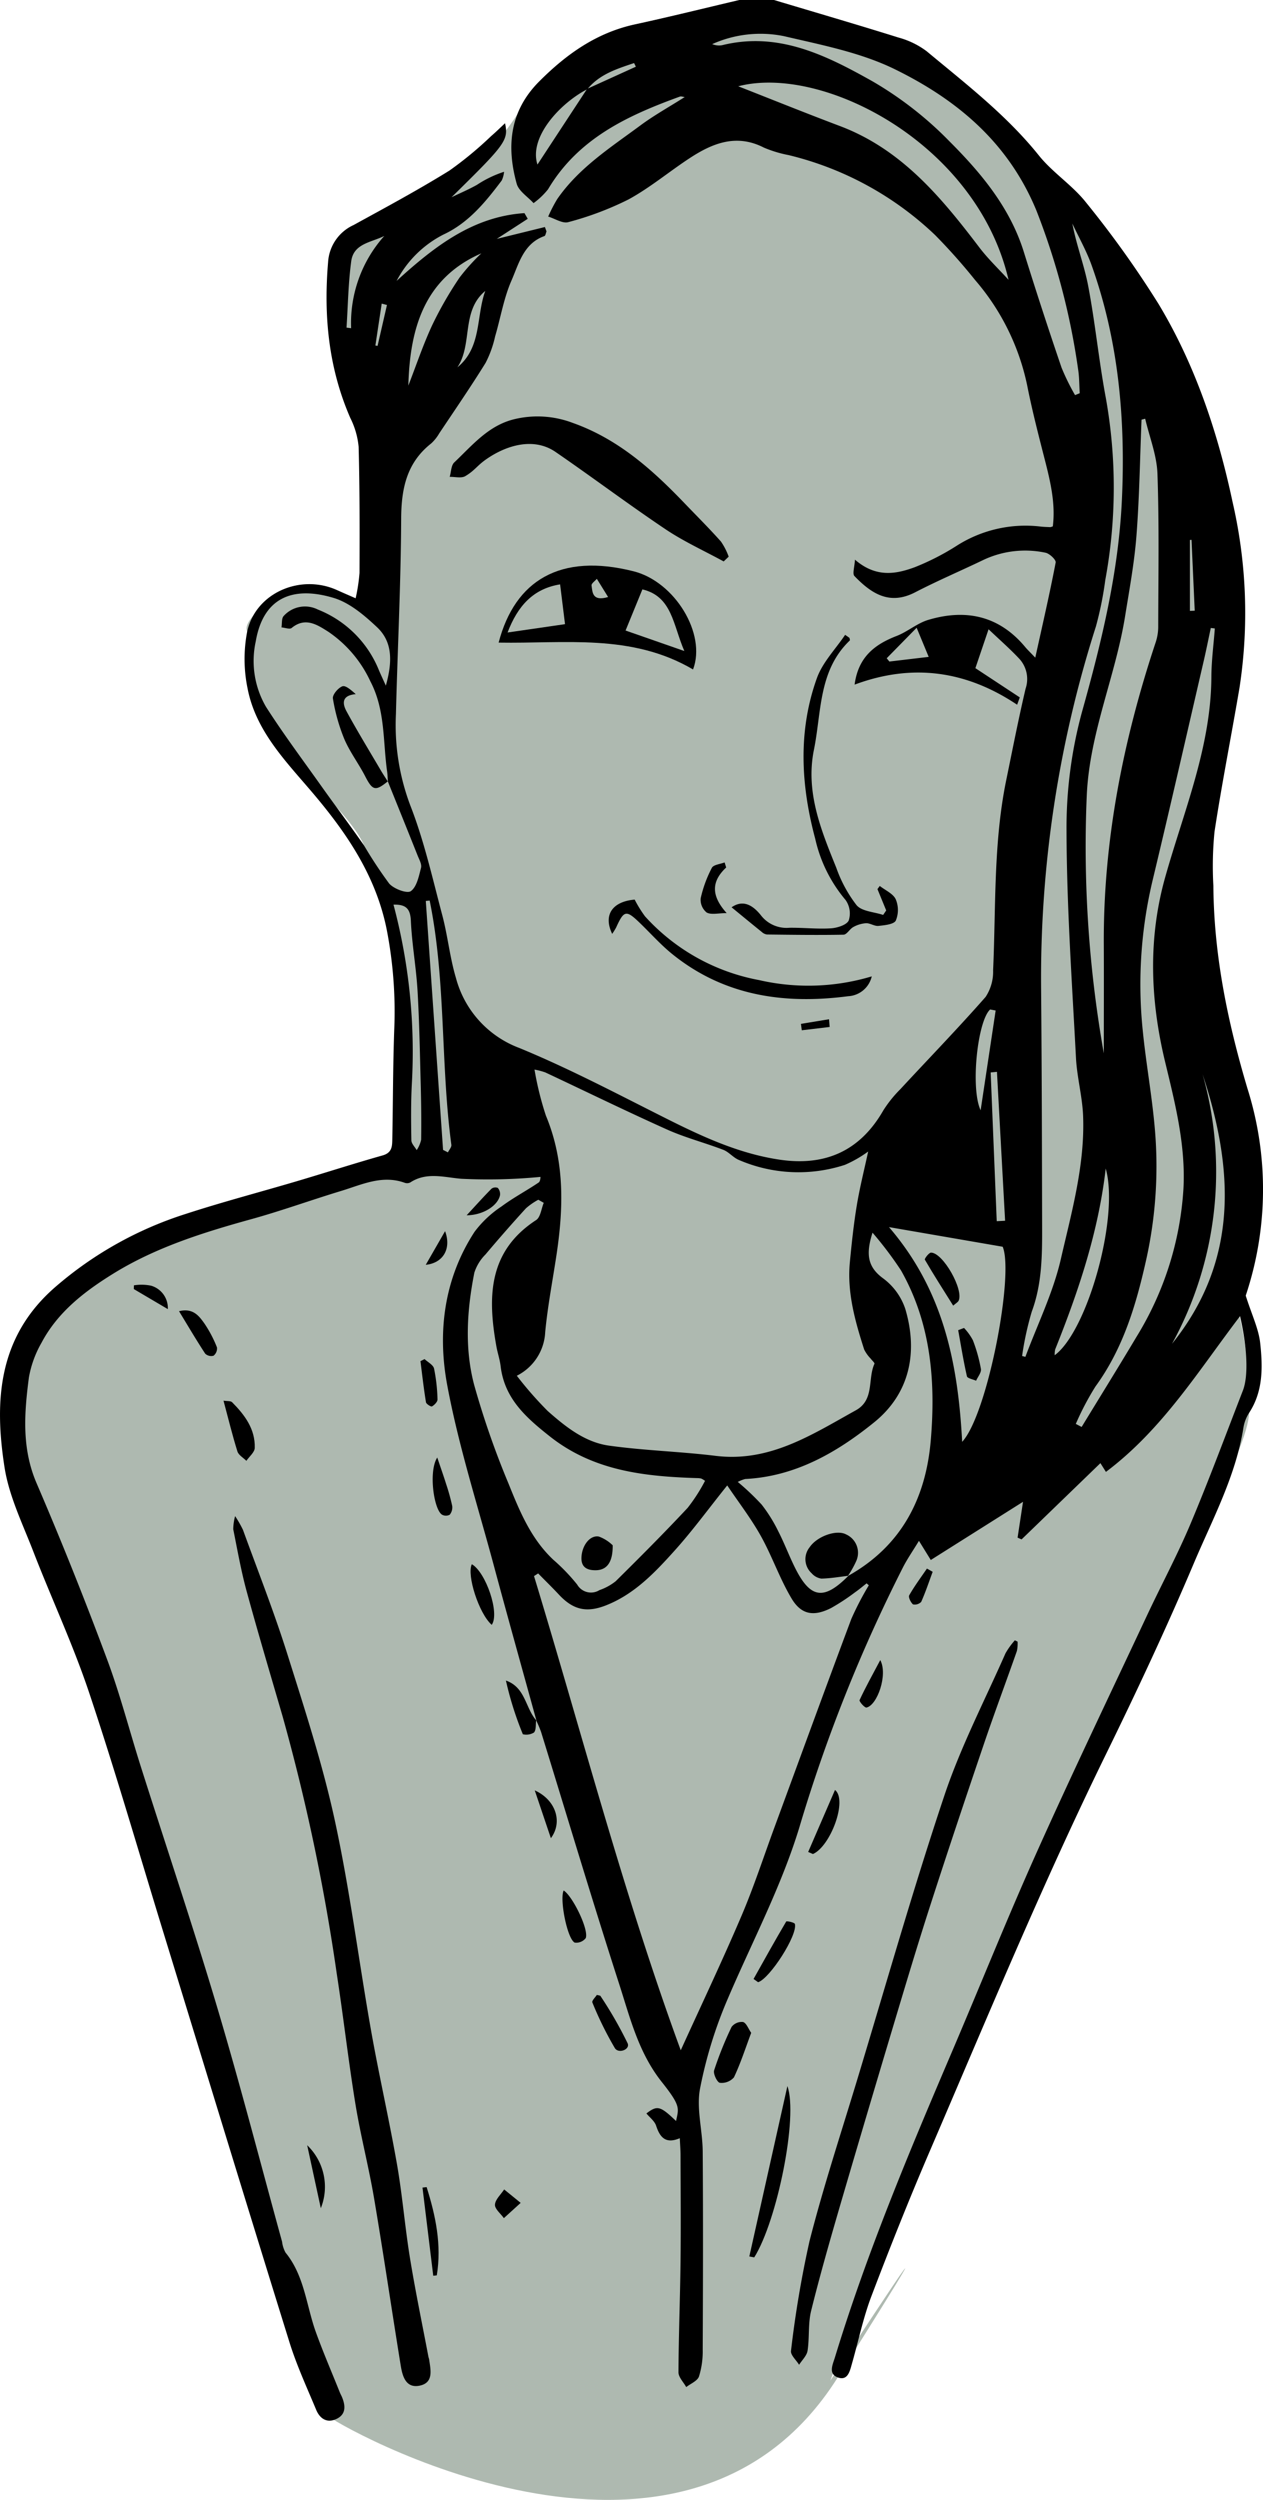 <svg id="Groupe_53" data-name="Groupe 53" xmlns="http://www.w3.org/2000/svg" xmlns:xlink="http://www.w3.org/1999/xlink" width="183.484" height="363.059" viewBox="0 0 183.484 363.059">
  <defs>
    <clipPath id="clip-path">
      <path id="Tracé_730" data-name="Tracé 730" d="M93.422,8.137C90.259,9.719,80.136,15.413,77.6,19.209c-.784,1.177-5.061,7.909-9.49,10.124S52.3,36.609,51.665,37.558,50.716,48,50.716,51.477s6.327,11.389,6.327,15.184-1.265,15.5-1.582,19.3a9.5,9.5,0,0,1-2.214,5.694s-5.694-4.113-8.225-3.164-8.114,4.786-7.221,6.664.261,8.521,1.526,10.1,4.745,9.174,6.327,10.439,7.5,6.776,9.129,10.506,5.423,9.108,4.791,14.486.949,19.613.316,24.042.633,7.276-1.581,7.592-34.8,11.705-37.645,13.287-14.552,6.643-16.134,11.7S3.264,221.987,7.06,227.048,11.8,238.437,17.5,254.57,38.694,321,40.592,326.381s8.225,26.889,8.857,27.839,51.5,30.4,74.15-5.521-1.074.459-1.074.459l13.6-36.7,37.012-80.984s10.012-17.264,10.226-22.868a53.675,53.675,0,0,0-2-16.359c-1.582-6.326.317-20.246,0-24.675s-10.123-28.155-7.593-33.532,5.062-22.777,6.011-28.471-.317-30.369-.317-30.369-15.5-34.482-17.082-37.012-7.909-6.643-14.236-15.184S118.413,7.5,113.668,6.873a51.951,51.951,0,0,0-6.259-.306c-5.38,0-11.825.49-13.987,1.57" transform="translate(-3.633 -6.567)" fill="none"/>
    </clipPath>
    <linearGradient id="linear-gradient" x1="-0.006" y1="0.952" x2="-0.003" y2="0.952" gradientUnits="objectBoundingBox">
      <stop offset="0" stop-color="#5d585a"/>
      <stop offset="0.978" stop-color="#aeb9b0"/>
      <stop offset="1" stop-color="#aeb9b0"/>
    </linearGradient>
    <clipPath id="clip-path-2">
      <rect id="Rectangle_14" data-name="Rectangle 14" width="183.484" height="363.059" fill="none"/>
    </clipPath>
  </defs>
  <g id="Groupe_50" data-name="Groupe 50" transform="translate(1.74 3.145)">
    <g id="Groupe_49" data-name="Groupe 49" clip-path="url(#clip-path)">
      <rect id="Rectangle_13" data-name="Rectangle 13" width="180.633" height="378.051" transform="translate(-0.685 0)" fill="url(#linear-gradient)"/>
    </g>
  </g>
  <g id="Groupe_52" data-name="Groupe 52">
    <g id="Groupe_51" data-name="Groupe 51" clip-path="url(#clip-path-2)">
      <path id="Tracé_731" data-name="Tracé 731" d="M77.934,249.891c-2.067-7.506-4.17-15-6.192-22.52C69.4,218.647,66.617,210,64.967,201.143c-1.431-7.682-.465-15.443,3.985-22.26a15.727,15.727,0,0,1,3.911-3.671c1.709-1.273,3.617-2.274,5.387-3.472.272-.183.262-.784.272-.819a79.72,79.72,0,0,1-11.5.273c-2.476-.2-5.045-1.028-7.423.538a1.031,1.031,0,0,1-.8.047c-3.288-1.19-6.245.275-9.248,1.185-4.373,1.325-8.677,2.893-13.08,4.108C29.492,179,22.595,181.169,16.411,185c-4.127,2.556-8.029,5.554-10.378,10.007A15.515,15.515,0,0,0,4.2,200.04c-.674,5.166-1.071,10.281,1.112,15.363q5.424,12.627,10.218,25.522c1.92,5.135,3.287,10.476,4.949,15.71,3.7,11.662,7.611,23.261,11.1,34.985,3.351,11.251,6.283,22.627,9.4,33.948a4.384,4.384,0,0,0,.5,1.578c2.764,3.381,3.013,7.7,4.42,11.587,1.061,2.93,2.3,5.8,3.457,8.691.1.258.245.5.348.758.525,1.3.548,2.534-.929,3.17-1.355.583-2.335-.156-2.838-1.363-1.363-3.265-2.855-6.5-3.9-9.868-6.176-19.85-12.237-39.736-18.341-59.608-3.552-11.565-6.907-23.2-10.741-34.667-2.331-6.973-5.467-13.673-8.125-20.542-1.553-4.014-3.52-8.017-4.172-12.2-1.51-9.692-.936-18.955,7.35-26.169A53.753,53.753,0,0,1,26.93,176.317c5.4-1.761,10.9-3.2,16.352-4.816,4.109-1.217,8.188-2.536,12.312-3.7,1.4-.4,1.378-1.378,1.4-2.42.1-5.284.091-10.572.28-15.853a62.3,62.3,0,0,0-1.09-14.508c-1.545-7.746-5.765-13.978-10.738-19.841-3.9-4.6-8.286-8.99-9.48-15.2a21.064,21.064,0,0,1-.056-8.251c1.228-5.63,7.738-8.438,13.065-6.022.8.363,1.611.709,2.69,1.184a25.925,25.925,0,0,0,.564-3.687c.021-6.107.033-12.216-.129-18.32a11.778,11.778,0,0,0-1.209-4.181C47.725,53.438,47,45.856,47.667,38.039a6.341,6.341,0,0,1,3.7-5.356c4.681-2.569,9.39-5.1,13.927-7.912a53.039,53.039,0,0,0,6.057-5.006c.664-.565,1.284-1.183,2.021-1.866.514,2.479.073,3.041-7.778,10.75,1.233-.594,2.5-1.133,3.691-1.8a16.185,16.185,0,0,1,3.94-1.9,3.628,3.628,0,0,1-.338,1.265c-2.352,3.119-4.8,6.144-8.465,7.849A15.743,15.743,0,0,0,57.613,40.8c5.4-4.914,11.014-9.346,18.577-9.847l.478.825-4.5,2.916,6.994-1.721.233.641c-.1.231-.146.615-.307.672-3.042,1.075-3.716,4.024-4.785,6.464-1.12,2.556-1.576,5.4-2.373,8.1A15.7,15.7,0,0,1,70.546,52.7c-2.15,3.475-4.471,6.844-6.74,10.244a6.148,6.148,0,0,1-1.168,1.46C59.07,67.22,58.3,70.97,58.28,75.339c-.042,9.451-.525,18.9-.761,28.352a33.088,33.088,0,0,0,2.069,13.234c2.018,5.144,3.237,10.612,4.66,15.977.8,3.009,1.1,6.154,1.99,9.13A14.95,14.95,0,0,0,75.448,152.2c7.148,2.942,14.024,6.564,20.941,10.044,5.4,2.717,10.833,5.283,16.879,6.178,6.6.978,11.682-1.256,15.063-7.167a17.658,17.658,0,0,1,2.473-3.075c4.132-4.464,8.373-8.832,12.385-13.4a6.668,6.668,0,0,0,1.087-3.866c.414-9.232.034-18.516,1.912-27.645.91-4.423,1.772-8.858,2.806-13.253a4.357,4.357,0,0,0-.854-4.278c-1.375-1.476-2.906-2.808-4.525-4.35L141.7,97.037l6.45,4.248-.386,1.064c-7.395-4.949-15.218-6.046-23.61-2.919.528-4,2.91-5.832,6.1-7.066,1.6-.616,2.978-1.853,4.6-2.336,5.462-1.63,10.3-.609,14.09,3.951.294.353.632.67,1.456,1.536,1.09-4.945,2.112-9.368,2.965-13.825.074-.384-.9-1.315-1.5-1.423a14.223,14.223,0,0,0-8.945,1.026c-3.312,1.594-6.7,3.035-9.962,4.725-3.678,1.905-6.312.256-8.83-2.361-.316-.329.02-1.287.075-2.376,3.071,2.651,5.95,2.106,8.7,1.092a36.008,36.008,0,0,0,6.1-3.123,18.569,18.569,0,0,1,12.138-2.78c.478.057.963.066,1.444.089a1.72,1.72,0,0,0,.366-.118c.4-3.225-.319-6.367-1.125-9.518-.93-3.634-1.874-7.271-2.6-10.948a34.018,34.018,0,0,0-7.572-15.311,85.183,85.183,0,0,0-5.8-6.522,46.721,46.721,0,0,0-21.3-11.621,17.611,17.611,0,0,1-3.581-1.085c-3.967-2.033-7.417-.661-10.73,1.5-3.015,1.972-5.808,4.328-8.957,6.039a45.278,45.278,0,0,1-8.719,3.285c-.823.245-1.944-.509-2.928-.805a21.566,21.566,0,0,1,1.311-2.539c3.147-4.555,7.75-7.491,12.085-10.7,1.992-1.476,4.18-2.688,6.441-4.122-.291-.033-.523-.131-.7-.068C91.19,16.777,84,20.1,79.62,27.488A10.8,10.8,0,0,1,77.511,29.5c-.842-.933-2.148-1.738-2.449-2.822-1.515-5.464-1-10.567,3.267-14.846,3.95-3.963,8.335-7.082,13.924-8.294,5.075-1.1,10.116-2.356,15.171-3.543h5c6.042,1.81,12.1,3.578,18.118,5.462a12.048,12.048,0,0,1,4.084,1.988c5.7,4.744,11.59,9.268,16.295,15.131,2.013,2.509,4.888,4.328,6.874,6.854A145.751,145.751,0,0,1,168.3,44.13c5.348,8.883,8.628,18.716,10.765,28.786a71.645,71.645,0,0,1,1.006,26.967c-1.184,6.969-2.562,13.906-3.628,20.892a50.339,50.339,0,0,0-.168,7.861c.065,10.1,2.086,19.846,4.963,29.492a48.609,48.609,0,0,1-.264,30.037c.886,2.8,1.88,4.821,2.106,6.92.372,3.446.441,6.967-1.609,10.1a5.6,5.6,0,0,0-.826,2.13c-1.111,7.054-4.49,13.3-7.214,19.736-3.979,9.4-8.325,18.659-12.815,27.831-9.2,18.8-17.2,38.13-25.461,57.344-3.02,7.022-5.855,14.128-8.568,21.274-1.2,3.17-1.889,6.537-2.827,9.809-.3,1.059-.6,2.5-2.056,1.963-1.407-.522-.729-1.857-.409-2.907,4.608-15.107,10.708-29.639,16.9-44.137,4.153-9.717,8.081-19.534,12.4-29.174,5.173-11.537,10.646-22.94,16.015-34.389,2.092-4.462,4.431-8.816,6.343-13.353,2.692-6.389,5.1-12.9,7.612-19.365.822-2.116.631-6.279-.415-10.8-5.992,7.852-11.243,16.431-19.485,22.618l-.8-1.273L148.41,223.571l-.578-.257c.281-1.851.561-3.7.789-5.206l-13.4,8.452-1.718-2.782c-.881,1.446-1.663,2.577-2.292,3.788a224.938,224.938,0,0,0-15.106,37.9c-2.647,8.633-6.849,16.555-10.367,24.792a63.728,63.728,0,0,0-4.04,13.078c-.549,2.9.367,6.06.388,9.105.069,9.6.044,19.206,0,28.808a12.2,12.2,0,0,1-.54,3.888c-.226.651-1.211,1.038-1.854,1.544-.394-.719-1.129-1.439-1.126-2.156.023-5.352.239-10.7.3-16.055.061-5.149.014-10.3,0-15.448,0-.754-.062-1.508-.106-2.492-2.04.872-2.879-.1-3.437-1.8-.226-.69-.944-1.218-1.415-1.79,1.573-1.2,2-1.114,4.308,1.1.381-1.858.736-2.142-2.059-5.654-3.392-4.262-4.61-9.3-6.192-14.206-3.926-12.168-7.581-24.424-11.357-36.641a17.566,17.566,0,0,0-.729-1.714Zm7.4-236.946C81.353,15,76.8,19.936,78.079,23.9c2.373-3.619,4.792-7.306,7.212-10.992l7.085-3.221-.261-.529c-2.475.84-4.99,1.6-6.786,3.791m37.995,215.9-.162.047c7.727-4.3,11.337-11.2,12.058-19.726.725-8.569.03-16.984-4.325-24.667a53.707,53.707,0,0,0-4.138-5.482c-.995,3.13-.725,4.99,1.563,6.655a9.1,9.1,0,0,1,3.2,4.428c1.879,6.335.623,12.3-4.525,16.462-5.39,4.362-11.449,7.871-18.735,8.23a5.018,5.018,0,0,0-1.079.426,37.106,37.106,0,0,1,3.468,3.29,21.878,21.878,0,0,1,2.414,3.877c.888,1.728,1.568,3.563,2.435,5.3,2.217,4.45,4.15,4.755,7.652,1.272a1.063,1.063,0,0,1,.172-.116M56.345,113.471l.007.049c-.035-.485-.041-.975-.109-1.455-.628-4.4-.244-8.929-2.442-13.125a17.706,17.706,0,0,0-6.1-7.188c-1.59-1-3.332-2.192-5.331-.552-.281.231-.974-.043-1.476-.083.094-.561-.008-1.3.315-1.652a4.161,4.161,0,0,1,4.964-.941,15.838,15.838,0,0,1,8.891,8.854c.248.581.519,1.153.99,2.2.967-3.466,1-6.351-1.286-8.495-1.84-1.728-3.982-3.553-6.313-4.251-6.189-1.853-10.261.2-11.3,6.316a13.227,13.227,0,0,0,1.484,9.5c2.532,3.956,5.351,7.728,8.073,11.56,2.04,2.872,4.162,5.687,6.173,8.578a63.7,63.7,0,0,0,3.649,5.53c.672.777,2.606,1.5,3.15,1.108.87-.627,1.168-2.176,1.482-3.393.133-.516-.264-1.2-.494-1.775-1.432-3.6-2.885-7.186-4.332-10.777m18.74,86.319a52.8,52.8,0,0,0,4.485,5.122c2.591,2.287,5.4,4.541,8.906,5.031,5.134.72,10.348.853,15.5,1.485,7.858.964,14-3.095,20.363-6.618,2.737-1.516,1.694-4.54,2.7-6.745.065-.142-.362-.506-.556-.77a5.266,5.266,0,0,1-.933-1.31c-1.316-4.113-2.5-8.266-2.082-12.659.265-2.764.556-5.531,1.009-8.268.435-2.627,1.093-5.218,1.655-7.832a17.355,17.355,0,0,1-3.376,1.937,21.816,21.816,0,0,1-15.449-.726c-.8-.345-1.421-1.147-2.232-1.458-2.7-1.036-5.526-1.761-8.155-2.94-5.945-2.665-11.8-5.534-17.7-8.3a10.431,10.431,0,0,0-1.564-.412,45.484,45.484,0,0,0,1.658,6.7c2.763,6.629,2.565,13.415,1.524,20.3-.561,3.7-1.273,7.4-1.628,11.12a7.479,7.479,0,0,1-4.126,6.347m51.145,30.442-.325-.293c-.565.441-1.111.909-1.7,1.315a30.664,30.664,0,0,1-3.466,2.273c-2.5,1.26-4.317.989-5.734-1.382-1.724-2.886-2.825-6.141-4.467-9.084-1.418-2.541-3.216-4.868-4.883-7.344-2.761,3.447-5.046,6.577-7.623,9.444-2.872,3.195-5.859,6.356-10,7.978-2.855,1.119-4.785.62-6.82-1.553-.985-1.052-2.017-2.06-3.027-3.089l-.6.387c7.01,23.031,13.061,46.363,21.318,68.869,3.02-6.644,6.047-13.014,8.814-19.5,1.794-4.2,3.213-8.566,4.793-12.86,3.716-10.1,7.4-20.21,11.174-30.286a43.755,43.755,0,0,1,2.541-4.881M78.984,174.684l-.78-.445a9.6,9.6,0,0,0-1.8,1.249q-3,3.288-5.875,6.7a6.6,6.6,0,0,0-1.615,2.632c-1.075,5.427-1.445,10.961-.027,16.321a123.39,123.39,0,0,0,5,14.351c1.6,3.974,3.248,7.992,6.5,11.037a27.651,27.651,0,0,1,3.462,3.6,2.316,2.316,0,0,0,3.234.808,7.958,7.958,0,0,0,2.359-1.29c3.542-3.5,7.061-7.028,10.462-10.665a25.123,25.123,0,0,0,2.52-3.917,3.02,3.02,0,0,0-.564-.34,3.254,3.254,0,0,0-.619-.06c-7.619-.24-15.019-1.037-21.362-6.054-3.467-2.742-6.594-5.5-7.151-10.207-.114-.962-.44-1.9-.612-2.854-1.277-7.121-1.232-13.8,5.771-18.358.64-.416.75-1.65,1.106-2.5m69.487,22.238.484.13c1.757-4.72,4.031-9.321,5.148-14.189,1.562-6.807,3.5-13.64,3.24-20.739-.1-2.833-.887-5.637-1.036-8.471-.574-10.965-1.343-21.935-1.374-32.9a64.106,64.106,0,0,1,2.226-17.3c2.846-10.146,5.327-20.28,5.816-30.844.537-11.634-.453-23.065-4.4-34.1-.747-2.086-1.858-4.042-2.8-6.057.586,3.134,1.73,6.051,2.306,9.077,1.022,5.376,1.547,10.846,2.555,16.226a73.907,73.907,0,0,1-.074,26.478,50.565,50.565,0,0,1-1.358,6.733,167.651,167.651,0,0,0-7.964,52.765c.1,11.47.12,22.941.146,34.412.01,4.172-.011,8.321-1.508,12.351a44.7,44.7,0,0,0-1.4,6.429m11.869-43.9c0-5.287.024-10.573,0-15.86-.083-15.044,2.789-29.574,7.506-43.791a7.283,7.283,0,0,0,.4-2.237c.014-7.445.148-14.9-.111-22.333-.093-2.684-1.159-5.334-1.782-8l-.531.141c-.228,5.6-.307,11.215-.735,16.8-.3,3.934-1.026,7.839-1.653,11.742-1.409,8.763-5.166,16.942-5.569,26.033a172.275,172.275,0,0,0,2.484,37.5m-4.054,53.781.825.433c2.665-4.371,5.365-8.721,7.987-13.117a46.348,46.348,0,0,0,6.8-21.422c.352-6.354-1.2-12.433-2.665-18.508-2.155-8.953-2.486-17.9.02-26.8,2.7-9.6,6.662-18.9,6.708-29.121.011-2.335.327-4.669.5-7L175.9,91.2c-.343,1.6-.661,3.212-1.032,4.808-2.463,10.625-4.883,21.259-7.426,31.864a65.189,65.189,0,0,0-1.431,21.756c.462,4.685,1.316,9.332,1.733,14.02a62.6,62.6,0,0,1-1.224,19.281c-1.463,6.564-3.344,12.9-7.376,18.433a40.7,40.7,0,0,0-2.86,5.443M156.18,57.383l.679-.276c-.075-1.164-.054-2.343-.239-3.49a102.155,102.155,0,0,0-6.066-23.068c-4.083-9.885-11.553-16.082-20.571-20.5-4.967-2.434-10.646-3.523-16.1-4.8a17.118,17.118,0,0,0-10.416,1.158,2.591,2.591,0,0,0,1.444.158c8.193-2.029,15.179,1.5,21.876,5.265A52.258,52.258,0,0,1,137.9,20.492c4.6,4.6,8.822,9.63,10.834,16.091q2.629,8.441,5.484,16.811a32.919,32.919,0,0,0,1.96,3.989M139.78,209.4c3.688-3.969,7.57-24.332,5.886-28.334l-16.519-2.852c7.9,9.186,10.022,19.721,10.633,31.186M107.247,12.531c4.917,1.927,9.829,3.909,14.783,5.779,8.931,3.371,14.7,10.335,20.236,17.617,1.276,1.679,2.827,3.149,4.252,4.715-4.592-19.777-26.979-31.318-39.271-28.111m67.459,143.476a51.9,51.9,0,0,1-4.44,39.155c9.708-12.064,9-25.368,4.44-39.155M57.165,131.383a83.069,83.069,0,0,1,2.662,26.1c-.137,2.705-.114,5.421-.065,8.131.009.478.5.948.775,1.422a4.493,4.493,0,0,0,.648-1.515c.039-2.639.008-5.281-.061-7.921-.121-4.576-.2-9.157-.465-13.725-.2-3.39-.816-6.757-.97-10.147-.079-1.732-.69-2.4-2.524-2.346m96.057,65.442c4.753-3.5,9.419-20.056,7.412-27.116-1.052,9.163-3.943,17.79-7.342,26.269a3.25,3.25,0,0,0-.07.847m-90.8-66.035-.564.055Q63.11,148.921,64.366,167l.707.361c.175-.366.543-.759.5-1.1-1.582-11.773-.769-23.78-3.152-35.473m-3.1-74.782c1.144-2.938,2.147-5.941,3.474-8.793A53.615,53.615,0,0,1,66.771,40.3a30.089,30.089,0,0,1,3.161-3.511c-8.3,3.627-10.389,10.914-10.61,19.221m85.512,99.653-.914.092.882,21.6,1.217-.063q-.593-10.813-1.185-21.626m-.191-8.908-.8-.153c-1.85,1.7-2.873,11.465-1.381,14.646l2.183-14.493m-94.3-99.176.666.083a18.969,18.969,0,0,1,4.819-13.4c-1.878.946-4.447,1.091-4.8,3.646-.437,3.2-.477,6.445-.689,9.672m82.821,43.591L128.817,95.6l.386.477,5.714-.677-1.75-4.233M70.5,42.252c-3.535,2.93-1.8,7.717-4.053,11.1,3.574-2.917,2.7-7.4,4.053-11.1M173.1,78.4l-.234.021v10.3l.7-.028L173.1,78.4M56.216,44.293l-.762-.2q-.46,3.04-.919,6.081l.317.065,1.364-5.944" transform="translate(0)"/>
      <path id="Tracé_732" data-name="Tracé 732" d="M71,459.763a16.534,16.534,0,0,1,1.144,2c2.18,6,4.528,11.948,6.444,18.033,2.523,8.015,5.141,16.044,6.915,24.241,2.174,10.041,3.452,20.274,5.244,30.4,1.15,6.5,2.629,12.939,3.768,19.44.79,4.512,1.151,9.1,1.887,13.62.781,4.8,1.779,9.568,2.683,14.349.026.137.086.267.105.4.218,1.523.681,3.368-1.364,3.8-2.02.425-2.513-1.374-2.763-2.91-1.314-8.093-2.5-16.206-3.87-24.289-.777-4.589-1.964-9.11-2.712-13.7-1.028-6.309-1.745-12.668-2.721-18.986A293.164,293.164,0,0,0,77.9,488.841c-1.765-6.063-3.573-12.115-5.235-18.207-.8-2.944-1.33-5.964-1.933-8.96a7.71,7.71,0,0,1,.27-1.911" transform="translate(-36.846 -239.577)"/>
      <path id="Tracé_733" data-name="Tracé 733" d="M272.855,497.618a5.193,5.193,0,0,1-.1,1.361c-1.586,4.52-3.266,9.007-4.805,13.543-2.633,7.757-5.235,15.525-7.753,23.32-1.859,5.755-3.59,11.552-5.327,17.346q-3.921,13.081-7.76,26.187c-1.492,5.124-2.966,10.258-4.248,15.437-.459,1.855-.226,3.871-.516,5.782-.111.729-.8,1.369-1.232,2.049-.414-.679-1.263-1.42-1.175-2.025a154.1,154.1,0,0,1,2.7-15.977c2.011-7.867,4.556-15.6,6.911-23.376,4.17-13.774,8.1-27.63,12.663-41.274,2.371-7.091,5.861-13.808,8.887-20.676a10.943,10.943,0,0,1,1.363-1.889l.389.192" transform="translate(-125.025 -259.203)"/>
      <path id="Tracé_734" data-name="Tracé 734" d="M176.221,147.339c-2.827-1.544-5.786-2.888-8.451-4.675-5.407-3.624-10.614-7.548-15.983-11.231-3.18-2.182-7.187-.969-10.139,1.12-1.3.919-1.6,1.587-2.964,2.395-.574.341-1.5.089-2.266.106.208-.711.2-1.656.66-2.095,2.6-2.458,4.918-5.328,8.648-6.259a14.4,14.4,0,0,1,8.56.517c6.564,2.32,11.547,6.765,16.238,11.66,1.775,1.852,3.6,3.663,5.3,5.575a9.543,9.543,0,0,1,1.122,2.194l-.73.693" transform="translate(-71.086 -65.8)"/>
      <path id="Tracé_735" data-name="Tracé 735" d="M179.5,186.609c-8.949-5.261-18.7-3.73-28.245-3.9,2.379-9.062,8.971-13.047,19.62-10.354,5.968,1.51,10.588,9.068,8.625,14.251m-7.359-11.628-2.445,5.977,8.54,2.978c-1.654-3.8-1.76-7.925-6.1-8.956M160.9,180.03c-.26-2.106-.486-3.936-.713-5.78-3.918.633-6.164,3.143-7.634,6.992l8.347-1.212m6.261-3.94-1.64-2.647c-.272.323-.808.684-.768.963.141,1,.1,2.364,2.408,1.684" transform="translate(-78.816 -89.382)"/>
      <path id="Tracé_736" data-name="Tracé 736" d="M239.042,192.969c.018.127.1.32.045.372-4.563,4.359-4.094,10.385-5.208,15.871-1.245,6.132,1.03,11.655,3.249,17.139a19.36,19.36,0,0,0,2.948,5.436c.783.907,2.539.969,3.858,1.411l.445-.651-1.272-3.1.337-.457c.8.631,1.933,1.109,2.319,1.935a4,4,0,0,1,.01,3.092c-.273.552-1.624.679-2.515.775-.579.063-1.206-.409-1.8-.391a4.409,4.409,0,0,0-1.852.552c-.53.282-.944,1.1-1.42,1.114-3.712.075-7.427.017-11.14-.027a1.379,1.379,0,0,1-.738-.362c-1.49-1.2-2.965-2.419-4.392-3.588,1.314-.911,2.72-.766,4.257,1.157a4.689,4.689,0,0,0,4.149,1.815c2.009-.026,4.028.21,6.026.083.924-.059,2.3-.494,2.588-1.148a3.363,3.363,0,0,0-.47-2.979,20.827,20.827,0,0,1-4.4-8.885c-2.084-7.773-2.518-15.644.246-23.33.824-2.291,2.7-4.2,4.1-6.283l.636.444" transform="translate(-115.634 -100.322)"/>
      <path id="Tracé_737" data-name="Tracé 737" d="M185.155,277.785c-1.368-2.827.135-4.72,3.266-4.975a17.543,17.543,0,0,0,1.5,2.428A29.657,29.657,0,0,0,206.5,284.5a31.958,31.958,0,0,0,16.364-.542,3.718,3.718,0,0,1-3.425,2.881c-9.274,1.209-18.009-.032-25.539-6.105-1.708-1.378-3.183-3.046-4.771-4.575-1.945-1.873-2.268-1.8-3.407.713a10.237,10.237,0,0,1-.564.91" transform="translate(-96.218 -142.158)"/>
      <path id="Tracé_738" data-name="Tracé 738" d="M227.307,657.357l5.53-24.742c1.588,4.416-1.488,19.573-4.817,24.875l-.713-.132" transform="translate(-118.447 -329.648)"/>
      <path id="Tracé_739" data-name="Tracé 739" d="M221.986,614.722c-.845,2.255-1.541,4.425-2.507,6.467a2.359,2.359,0,0,1-2.048.789c-.386-.061-.989-1.311-.829-1.811a51.343,51.343,0,0,1,2.537-6.306,1.853,1.853,0,0,1,1.664-.711c.483.146.763.971,1.182,1.572" transform="translate(-112.855 -319.491)"/>
      <path id="Tracé_740" data-name="Tracé 740" d="M180.331,604.955c.385.1.487.1.512.144a58.2,58.2,0,0,1,3.963,6.9c.375.886-1.317,1.544-1.859.69a50.1,50.1,0,0,1-3.27-6.634c-.108-.243.458-.785.654-1.1" transform="translate(-93.621 -315.235)"/>
      <path id="Tracé_741" data-name="Tracé 741" d="M67.8,424.754c.529.087,1.036.013,1.252.231,1.826,1.839,3.367,3.89,3.286,6.63-.019.637-.791,1.251-1.217,1.876-.447-.449-1.131-.824-1.3-1.361-.729-2.333-1.308-4.714-2.022-7.377" transform="translate(-35.329 -221.334)"/>
      <path id="Tracé_742" data-name="Tracé 742" d="M228.589,591.024c1.565-2.792,3.115-5.591,4.743-8.345.064-.109,1.2.125,1.26.354.429,1.6-3.637,7.926-5.341,8.459l-.662-.469" transform="translate(-119.115 -303.613)"/>
      <path id="Tracé_743" data-name="Tracé 743" d="M157.861,515.392c-.087.615.023,1.4-.319,1.792a2.139,2.139,0,0,1-1.615.251,48.169,48.169,0,0,1-2.46-7.8c2.86.995,2.811,4.018,4.436,5.814,0,0-.041-.061-.041-.061" transform="translate(-79.969 -265.567)"/>
      <path id="Tracé_744" data-name="Tracé 744" d="M170.8,573.3c1.3.821,3.693,5.707,3.2,6.921a1.751,1.751,0,0,1-1.6.648c-1.109-.579-2.214-6.36-1.6-7.569" transform="translate(-88.91 -298.741)"/>
      <path id="Tracé_745" data-name="Tracé 745" d="M245.153,551.814l3.9-9.012c1.854,1.491-.659,8.194-3.206,9.307l-.693-.3" transform="translate(-127.746 -282.847)"/>
      <path id="Tracé_746" data-name="Tracé 746" d="M145.818,483.157c-1.876-1.662-3.657-7.256-2.888-8.808,2.045,1.181,4.085,7.137,2.888,8.808" transform="translate(-74.383 -247.177)"/>
      <path id="Tracé_747" data-name="Tracé 747" d="M54.314,397.5c2.052-.5,2.915.71,3.689,1.794a17.762,17.762,0,0,1,1.82,3.467,1.344,1.344,0,0,1-.5,1.205,1.262,1.262,0,0,1-1.211-.3c-1.271-1.941-2.448-3.942-3.8-6.164" transform="translate(-28.302 -207.073)"/>
      <path id="Tracé_748" data-name="Tracé 748" d="M131.926,442.012c.553,1.645.944,2.747,1.292,3.862a30.047,30.047,0,0,1,.879,3.176,1.675,1.675,0,0,1-.366,1.264,1.181,1.181,0,0,1-1.1,0c-1.2-.7-2.006-6.3-.709-8.306" transform="translate(-68.4 -230.327)"/>
      <path id="Tracé_749" data-name="Tracé 749" d="M216.229,262.267c-2.135,2-2.236,4.066.074,6.627-1.231,0-2.242.275-2.908-.087a2.378,2.378,0,0,1-.871-2.062,17.866,17.866,0,0,1,1.625-4.428c.238-.459,1.213-.535,1.851-.786l.228.736" transform="translate(-110.732 -136.281)"/>
      <path id="Tracé_750" data-name="Tracé 750" d="M129.724,676.109q-.782-6.4-1.563-12.8l.6-.069c1.315,4.175,2.2,8.4,1.477,12.818l-.516.055" transform="translate(-66.783 -345.604)"/>
      <path id="Tracé_751" data-name="Tracé 751" d="M128.129,412.141c.48.455,1.26.843,1.381,1.38a25.185,25.185,0,0,1,.5,4.483c.014.342-.446.806-.8,1.012-.142.082-.833-.345-.875-.606-.323-1.98-.548-3.976-.8-5.967l.6-.3" transform="translate(-66.452 -214.762)"/>
      <path id="Tracé_752" data-name="Tracé 752" d="M263.743,503.418c1.14,2.125-.442,6.579-2,6.895-.27.055-1.09-.895-1.005-1.077.859-1.849,1.852-3.635,3.008-5.818" transform="translate(-135.863 -262.325)"/>
      <path id="Tracé_753" data-name="Tracé 753" d="M162.217,542.938c3,1.347,4.127,4.533,2.342,6.944l-2.342-6.944" transform="translate(-84.529 -282.918)"/>
      <path id="Tracé_754" data-name="Tracé 754" d="M95.163,659.7l-1.981-9.149a8.368,8.368,0,0,1,1.981,9.149" transform="translate(-48.556 -338.997)"/>
      <path id="Tracé_755" data-name="Tracé 755" d="M153.876,665.907l-2.439,2.213c-.466-.655-1.333-1.335-1.294-1.957.048-.761.857-1.474,1.337-2.209l2.4,1.953" transform="translate(-78.237 -345.978)"/>
      <path id="Tracé_756" data-name="Tracé 756" d="M279.175,476.143c-.541,1.463-1.033,2.948-1.667,4.37a1.3,1.3,0,0,1-1.188.362c-.337-.291-.7-1.049-.55-1.321.766-1.346,1.7-2.6,2.574-3.882l.831.471" transform="translate(-143.681 -247.867)"/>
      <path id="Tracé_757" data-name="Tracé 757" d="M141.55,364.134c1.421-1.534,2.493-2.732,3.624-3.872a.945.945,0,0,1,.906-.105,1.373,1.373,0,0,1,.323,1.046c-.3,1.492-2.39,2.91-4.853,2.931" transform="translate(-73.76 -187.634)"/>
      <path id="Tracé_758" data-name="Tracé 758" d="M131.961,373.351c.949,2.555-.291,4.636-2.809,4.89l2.809-4.89" transform="translate(-67.3 -194.549)"/>
      <path id="Tracé_759" data-name="Tracé 759" d="M45.537,393.131,40.6,390.22c0-.181.01-.362.015-.543a6.828,6.828,0,0,1,2.5.054,3.378,3.378,0,0,1,2.424,3.4" transform="translate(-21.158 -203.006)"/>
      <path id="Tracé_760" data-name="Tracé 760" d="M247.139,310.21l-4.051.48q-.06-.466-.118-.931l4.075-.671q.047.56.094,1.122" transform="translate(-126.609 -161.062)"/>
      <path id="Tracé_761" data-name="Tracé 761" d="M250.635,471.041c-1.335.154-2.668.391-4,.419a2.3,2.3,0,0,1-1.411-.777,2.759,2.759,0,0,1-.286-3.784c1.084-1.6,3.93-2.6,5.294-1.855a2.921,2.921,0,0,1,1.464,3.88,14.118,14.118,0,0,1-1.217,2.164l.161-.046" transform="translate(-127.311 -242.197)"/>
      <path id="Tracé_762" data-name="Tracé 762" d="M180.922,467.206c.028,2.543-.9,3.615-2.486,3.624-1.168.006-2.06-.387-2.054-1.732.009-1.791,1.206-3.41,2.528-3.161a5.69,5.69,0,0,1,2.011,1.268" transform="translate(-91.911 -242.781)"/>
      <path id="Tracé_763" data-name="Tracé 763" d="M108.962,221.893c-1.811,1.48-2.226,1.34-3.289-.724-.948-1.843-2.232-3.528-3.04-5.423a26.824,26.824,0,0,1-1.652-5.878c-.092-.529.751-1.542,1.373-1.772.469-.174,1.268.545,1.947,1.139-2.129.182-1.915,1.439-1.341,2.495,1.586,2.915,3.321,5.748,5,8.609.317.537.664,1.056,1,1.594a.261.261,0,0,0,0-.039" transform="translate(-52.617 -108.422)"/>
      <path id="Tracé_764" data-name="Tracé 764" d="M284.661,387.557c-1.478-2.357-2.846-4.49-4.118-6.678-.079-.136.6-1.035.908-1.026,1.746.047,4.761,5.385,4,6.984-.105.221-.385.359-.793.721" transform="translate(-146.184 -197.936)"/>
      <path id="Tracé_765" data-name="Tracé 765" d="M291.517,402.7a8.2,8.2,0,0,1,1.284,1.783,22.632,22.632,0,0,1,1.166,4.168c.087.518-.448,1.14-.7,1.715-.462-.213-1.262-.347-1.331-.65-.506-2.212-.864-4.458-1.27-6.694l.849-.323" transform="translate(-151.464 -209.839)"/>
    </g>
  </g>
</svg>
